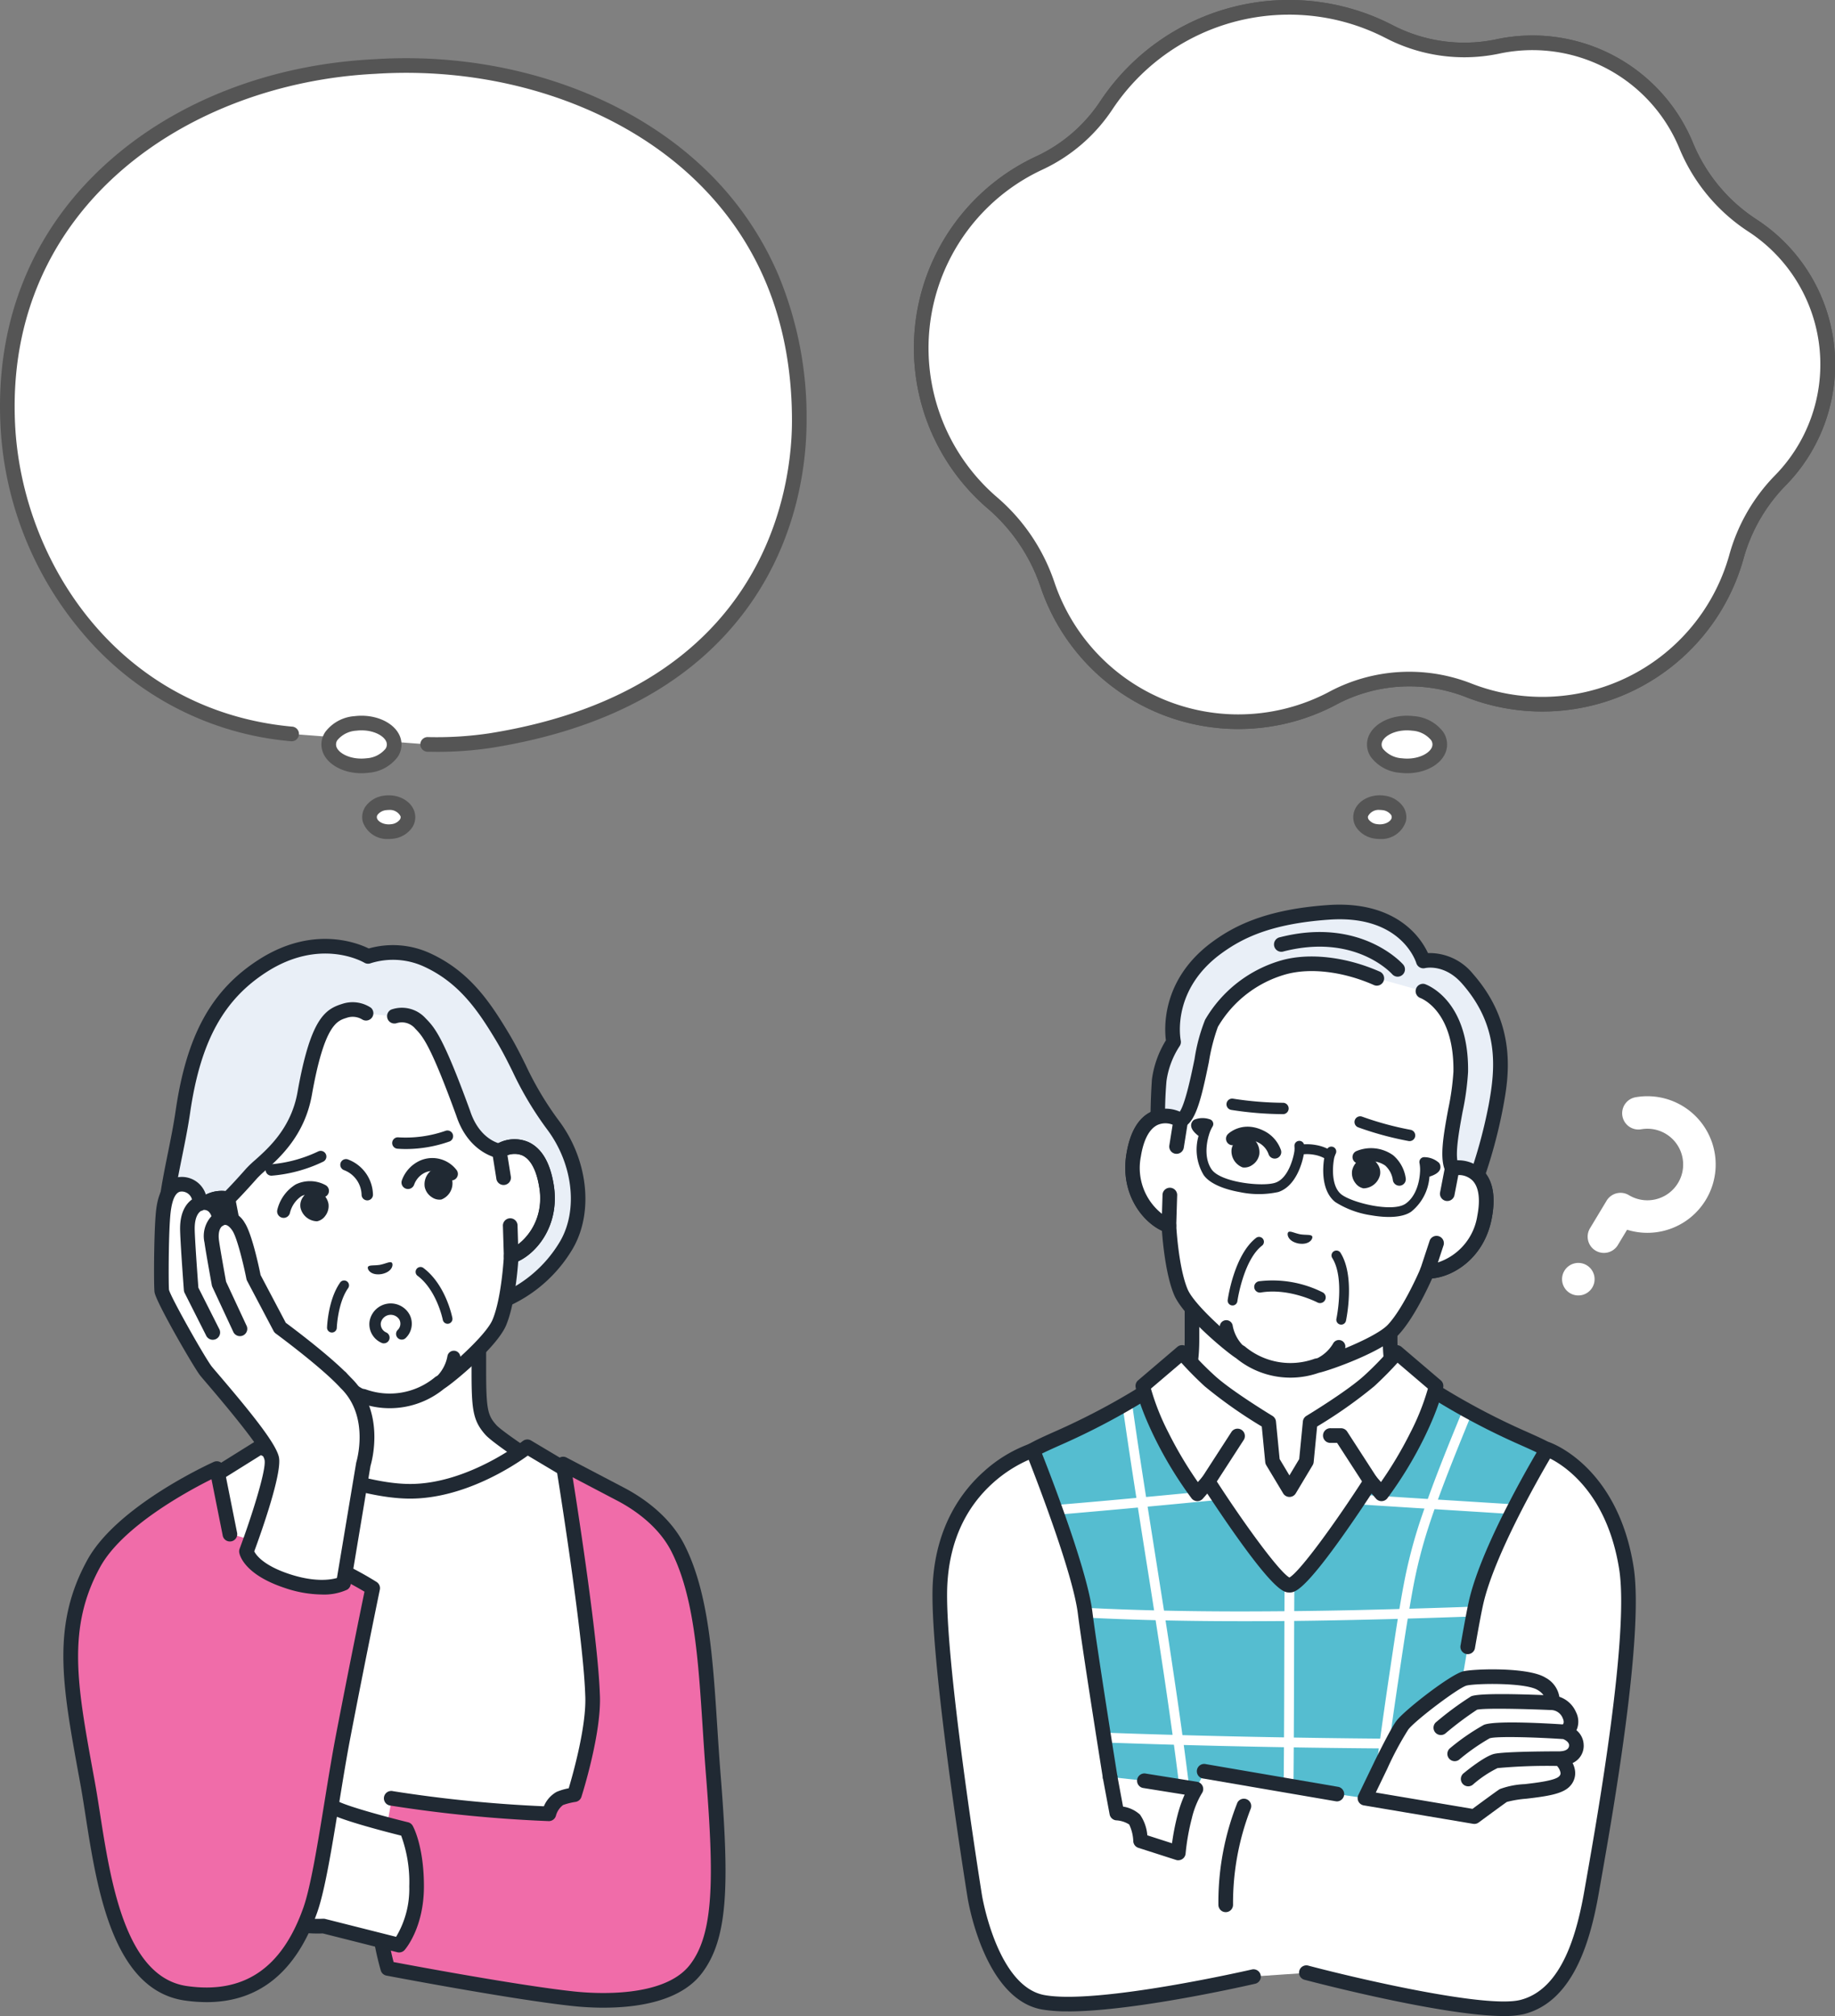 <svg id="consultation-img01" xmlns="http://www.w3.org/2000/svg" xmlns:xlink="http://www.w3.org/1999/xlink" width="300" height="329.646" viewBox="0 0 300 329.646">
  <rect x="0" y="0" width="300" height="329.646" fill="#808080" stroke="none"/>
  <defs>
    <clipPath id="clip-path">
      <rect id="長方形_63" data-name="長方形 63" width="300" height="329.646" fill="none"/>
    </clipPath>
  </defs>
  <g id="グループ_166" data-name="グループ 166" transform="translate(0 0)" clip-path="url(#clip-path)">
    <path id="パス_377" data-name="パス 377" d="M64.525,90.473C32.378,92.081,2.858,113.193,4.572,148.981,5.754,173.647,23.6,197.05,50.891,199.594l22.421,1.725a60.077,60.077,0,0,0,10.131-.625c41.08-6.539,50.534-34.245,50.534-52.3,0-42.662-37.912-59.984-69.452-57.917" transform="translate(-3.304 -79.592)" fill="#fff"/>
    <path id="パス_378" data-name="パス 378" d="M71.181,199.2q-.589,0-1.19-.009a1.2,1.2,0,1,1,.035-2.393,58.376,58.376,0,0,0,9.925-.61c45.954-7.315,49.526-40.979,49.526-51.122,0-16.289-5.494-29.694-16.329-39.842C100.477,93.361,81.095,87.052,61.3,88.348,30.762,89.875.759,110.032,2.463,145.6,3.546,168.2,19.431,192.448,47.7,195.083a1.2,1.2,0,1,1-.222,2.383,50.058,50.058,0,0,1-33.744-17.418A56.733,56.733,0,0,1,.073,145.719c-.82-17.124,5.292-32,17.678-43.023,11.184-9.953,26.6-15.9,43.41-16.737,20.426-1.339,40.478,5.212,53.622,17.523a52.452,52.452,0,0,1,12.4,17.585,60.238,60.238,0,0,1,4.682,24c0,6.617-1.312,19.467-10.1,31.19-8.869,11.829-22.812,19.33-41.441,22.3a58.732,58.732,0,0,1-9.146.648" transform="translate(0 -76.273)" fill="#555"/>
    <path id="パス_379" data-name="パス 379" d="M202.206,498.785c.545,1.9,3.343,3.154,6.248,2.8s4.818-2.188,4.272-4.09-3.343-3.154-6.248-2.8-4.818,2.188-4.272,4.09" transform="translate(-148.371 -376.408)" fill="#fff"/>
    <path id="パス_380" data-name="パス 380" d="M204.153,499.534c-3.067,0-5.764-1.515-6.4-3.724a3.612,3.612,0,0,1,.5-3.026,6.564,6.564,0,0,1,4.778-2.581c3.519-.433,6.832,1.173,7.544,3.654a3.612,3.612,0,0,1-.5,3.026,6.564,6.564,0,0,1-4.778,2.581,9.4,9.4,0,0,1-1.146.07m-4.1-4.384c.334,1.164,2.45,2.246,4.951,1.939a4.358,4.358,0,0,0,3.074-1.526,1.209,1.209,0,0,0,.194-1.046c-.334-1.164-2.449-2.247-4.951-1.939a4.358,4.358,0,0,0-3.074,1.526A1.209,1.209,0,0,0,200.055,495.15Z" transform="translate(-145.07 -373.103)" fill="#555"/>
    <path id="パス_381" data-name="パス 381" d="M227.247,546.391c.32,1.288,1.962,2.136,3.667,1.894s2.828-1.482,2.508-2.77-1.962-2.136-3.667-1.895-2.828,1.482-2.508,2.771" transform="translate(-166.782 -412.338)" fill="#fff"/>
    <path id="パス_382" data-name="パス 382" d="M227.019,546.218a4.2,4.2,0,0,1-4.237-2.844,3.057,3.057,0,0,1,.456-2.471,4.363,4.363,0,0,1,3.045-1.773c2.331-.33,4.525.9,5,2.791a3.056,3.056,0,0,1-.456,2.471,4.361,4.361,0,0,1-3.045,1.773,5.415,5.415,0,0,1-.759.054m.011-4.748a2.964,2.964,0,0,0-.411.029,2.018,2.018,0,0,0-1.4.741.668.668,0,0,0-.118.556h0c.151.607,1.183,1.163,2.338,1a2.019,2.019,0,0,0,1.4-.741.669.669,0,0,0,.118-.556,1.946,1.946,0,0,0-1.926-1.027" transform="translate(-163.479 -409.032)" fill="#555"/>
    <path id="パス_383" data-name="パス 383" d="M855.606,448.785c-.545,1.9-3.343,3.154-6.248,2.8s-4.818-2.188-4.272-4.09,3.343-3.154,6.248-2.8,4.818,2.188,4.272,4.09" transform="translate(-620.31 -326.407)" fill="#fff"/>
    <path id="パス_384" data-name="パス 384" d="M847.059,449.534a9.393,9.393,0,0,1-1.146-.07,6.564,6.564,0,0,1-4.778-2.581,3.611,3.611,0,0,1-.5-3.026c.712-2.481,4.025-4.087,7.544-3.654a6.564,6.564,0,0,1,4.778,2.581,3.612,3.612,0,0,1,.5,3.026c-.634,2.21-3.331,3.724-6.4,3.724m-.031-7.009c-2.112,0-3.8.964-4.091,1.992a1.209,1.209,0,0,0,.194,1.046,4.356,4.356,0,0,0,3.074,1.526c2.5.307,4.617-.775,4.951-1.939a1.21,1.21,0,0,0-.194-1.046,4.359,4.359,0,0,0-3.074-1.526,7.076,7.076,0,0,0-.86-.053" transform="translate(-617.01 -323.102)" fill="#555"/>
    <path id="パス_385" data-name="パス 385" d="M842.773,496.391c-.32,1.288-1.962,2.136-3.667,1.895s-2.828-1.482-2.508-2.77,1.962-2.136,3.667-1.895,2.828,1.482,2.508,2.77" transform="translate(-614.107 -362.337)" fill="#fff"/>
    <path id="パス_386" data-name="パス 386" d="M836.394,496.218a5.413,5.413,0,0,1-.76-.054,4.362,4.362,0,0,1-3.045-1.773,3.058,3.058,0,0,1-.456-2.471c.471-1.9,2.666-3.121,5-2.791a4.362,4.362,0,0,1,3.045,1.773,3.057,3.057,0,0,1,.456,2.471,4.2,4.2,0,0,1-4.237,2.844m-.011-4.748a1.947,1.947,0,0,0-1.927,1.027.668.668,0,0,0,.118.556,2.019,2.019,0,0,0,1.4.741c1.155.165,2.187-.392,2.337-1a.668.668,0,0,0-.118-.556,2.018,2.018,0,0,0-1.4-.741,2.947,2.947,0,0,0-.411-.029" transform="translate(-610.803 -359.032)" fill="#555"/>
    <path id="パス_387" data-name="パス 387" d="M618.267,121.317c-.552,0-1.112-.014-1.665-.041A32.936,32.936,0,0,1,587.02,98.827a30.341,30.341,0,0,0-9.048-13.345,33.36,33.36,0,0,1,7.7-55.5,26.588,26.588,0,0,0,10.994-9.454A35.853,35.853,0,0,1,626.482,4.5c.6,0,1.21.015,1.813.045A35.521,35.521,0,0,1,642.952,8.5a26.593,26.593,0,0,0,12.223,2.976,26.58,26.58,0,0,0,5.524-.58,27.193,27.193,0,0,1,5.64-.589c.456,0,.917.011,1.372.034a27.185,27.185,0,0,1,23.73,16.72,28.755,28.755,0,0,0,10.824,13.1,27.092,27.092,0,0,1,4.483,41.818,28.734,28.734,0,0,0-7.119,12.543,32.869,32.869,0,0,1-31.646,23.933c-.555,0-1.114-.014-1.664-.041a32.914,32.914,0,0,1-10.41-2.229,26.589,26.589,0,0,0-22.232,1.291q-.341.182-.687.356a32.939,32.939,0,0,1-14.722,3.486" transform="translate(-415.793 -3.307)" fill="#fff"/>
    <path id="パス_388" data-name="パス 388" d="M614.964,119.21c-.571,0-1.151-.014-1.724-.043A34.133,34.133,0,0,1,582.582,95.9a29.193,29.193,0,0,0-8.694-12.817,34.556,34.556,0,0,1,7.976-57.494,25.38,25.38,0,0,0,10.5-9.029A37.05,37.05,0,0,1,623.179,0c.621,0,1.251.016,1.873.047A36.7,36.7,0,0,1,640.2,4.136a25.505,25.505,0,0,0,11.673,2.842,25.453,25.453,0,0,0,5.275-.554,28.384,28.384,0,0,1,32.1,16.877,27.4,27.4,0,0,0,10.372,12.552,28.288,28.288,0,0,1,4.68,43.662,27.637,27.637,0,0,0-6.817,12.024,34.148,34.148,0,0,1-32.8,24.807c-.574,0-1.154-.014-1.724-.043a34.107,34.107,0,0,1-10.787-2.31,25.393,25.393,0,0,0-21.232,1.233q-.354.189-.713.37a34.141,34.141,0,0,1-15.26,3.614M623.179,2.4A34.654,34.654,0,0,0,594.36,17.883a27.771,27.771,0,0,1-11.489,9.879,32.164,32.164,0,0,0-7.42,53.51,31.585,31.585,0,0,1,9.4,13.873,31.74,31.74,0,0,0,28.507,21.632c.534.027,1.074.04,1.605.04a31.741,31.741,0,0,0,14.185-3.359q.333-.168.661-.343a27.786,27.786,0,0,1,23.233-1.35,31.723,31.723,0,0,0,10.032,2.147c.53.027,1.069.04,1.6.04a31.746,31.746,0,0,0,30.493-23.06,30.036,30.036,0,0,1,7.422-13.063,25.922,25.922,0,0,0-4.286-39.973,29.79,29.79,0,0,1-11.276-13.642A25.993,25.993,0,0,0,657.644,8.764a27.839,27.839,0,0,1-5.772.606A27.908,27.908,0,0,1,639.1,6.261a34.327,34.327,0,0,0-14.166-3.82c-.582-.029-1.172-.044-1.753-.044" transform="translate(-412.49 -0.004)" fill="#555"/>
    <path id="パス_389" data-name="パス 389" d="M618.267,121.317c-.552,0-1.112-.014-1.665-.041A32.936,32.936,0,0,1,587.02,98.827a30.341,30.341,0,0,0-9.048-13.345,33.36,33.36,0,0,1,7.7-55.5,26.588,26.588,0,0,0,10.994-9.454A35.853,35.853,0,0,1,626.482,4.5c.6,0,1.21.015,1.813.045A35.521,35.521,0,0,1,642.952,8.5a26.593,26.593,0,0,0,12.223,2.976,26.58,26.58,0,0,0,5.524-.58,27.193,27.193,0,0,1,5.64-.589c.456,0,.917.011,1.372.034a27.185,27.185,0,0,1,23.73,16.72,28.755,28.755,0,0,0,10.824,13.1,27.092,27.092,0,0,1,4.483,41.818,28.734,28.734,0,0,0-7.119,12.543,32.869,32.869,0,0,1-31.646,23.933c-.555,0-1.114-.014-1.664-.041a32.914,32.914,0,0,1-10.41-2.229,26.589,26.589,0,0,0-22.232,1.291q-.341.182-.687.356a32.939,32.939,0,0,1-14.722,3.486" transform="translate(-415.793 -3.307)" fill="#fff"/>
    <path id="パス_390" data-name="パス 390" d="M614.964,119.21c-.571,0-1.151-.014-1.724-.043A34.133,34.133,0,0,1,582.582,95.9a29.193,29.193,0,0,0-8.694-12.817,34.556,34.556,0,0,1,7.976-57.494,25.38,25.38,0,0,0,10.5-9.029A37.05,37.05,0,0,1,623.179,0c.621,0,1.251.016,1.873.047A36.7,36.7,0,0,1,640.2,4.136a25.505,25.505,0,0,0,11.673,2.842,25.453,25.453,0,0,0,5.275-.554,28.384,28.384,0,0,1,32.1,16.877,27.4,27.4,0,0,0,10.372,12.552,28.288,28.288,0,0,1,4.68,43.662,27.637,27.637,0,0,0-6.817,12.024,34.148,34.148,0,0,1-32.8,24.807c-.574,0-1.154-.014-1.724-.043a34.107,34.107,0,0,1-10.787-2.31,25.393,25.393,0,0,0-21.232,1.233q-.354.189-.713.37a34.141,34.141,0,0,1-15.26,3.614M623.179,2.4A34.654,34.654,0,0,0,594.36,17.883a27.771,27.771,0,0,1-11.489,9.879,32.164,32.164,0,0,0-7.42,53.51,31.585,31.585,0,0,1,9.4,13.873,31.74,31.74,0,0,0,28.507,21.632c.534.027,1.074.04,1.605.04a31.741,31.741,0,0,0,14.185-3.359q.333-.168.661-.343a27.786,27.786,0,0,1,23.233-1.35,31.723,31.723,0,0,0,10.032,2.147c.53.027,1.069.04,1.6.04a31.746,31.746,0,0,0,30.493-23.06,30.036,30.036,0,0,1,7.422-13.063,25.922,25.922,0,0,0-4.286-39.973,29.79,29.79,0,0,1-11.276-13.642A25.993,25.993,0,0,0,657.644,8.764a27.839,27.839,0,0,1-5.772.606A27.908,27.908,0,0,1,639.1,6.261a34.327,34.327,0,0,0-14.166-3.82c-.582-.029-1.172-.044-1.753-.044" transform="translate(-412.49 -0.004)" fill="#555"/>
    <path id="パス_391" data-name="パス 391" d="M726.015,851.47c-2.836-2.994-4.376-5.515-4.376-11.729V827.466l-16.2,7.978-16.2-7.978v12.275c0,6.214-1.539,8.735-4.376,11.729-2.267,2.393-11.426,8.171-11.426,8.171l20.981,19.9H716.46l20.981-19.9s-9.159-5.778-11.426-8.171" transform="translate(-494.375 -620.739)" fill="#fff"/>
    <path id="パス_392" data-name="パス 392" d="M713.156,877.433a1.2,1.2,0,0,1-.823-2.065L732.2,856.522c-2.642-1.707-8.525-5.594-10.362-7.532-3.12-3.293-4.7-6.139-4.7-12.552V826.086l-14.471,7.128a1.2,1.2,0,0,1-1.057,0l-14.471-7.128v10.352c0,6.414-1.584,9.259-4.7,12.552-1.836,1.938-7.719,5.826-10.362,7.532l19.871,18.846A1.2,1.2,0,1,1,690.3,877.1l-20.981-19.9a1.2,1.2,0,0,1,.185-1.88c2.512-1.585,9.421-6.109,11.2-7.982,2.8-2.955,4.048-5.231,4.048-10.906V824.163a1.2,1.2,0,0,1,1.725-1.074l15.668,7.717,15.668-7.717a1.2,1.2,0,0,1,1.725,1.074v12.275c0,5.676,1.249,7.951,4.048,10.906,1.775,1.874,8.683,6.4,11.2,7.982a1.2,1.2,0,0,1,.185,1.88l-20.981,19.9a1.193,1.193,0,0,1-.823.328" transform="translate(-491.071 -617.436)" fill="#202933"/>
    <path id="パス_393" data-name="パス 393" d="M711.948,911.932c-1.825-7.229-7-4.1-27.072-17.747-2,6.083-15.524,25.993-18.946,25.993s-16.947-19.909-18.946-25.993c-20.076,13.645-25.247,10.518-27.072,17.747-1.173,9.718,3.433,37.451,3.433,37.451l.153,30.151h85.131l-.113-30.151s4.606-27.732,3.433-37.451" transform="translate(-454.937 -669.718)" fill="#55bdd0"/>
    <path id="パス_394" data-name="パス 394" d="M690.143,911.459c.658,4.675,1.367,9.343,2.093,14.007q1.142,7.344,2.314,14.683,1.193,7.563,2.334,15.134c.759,5.093,1.484,10.192,2.144,15.3.652,5.049,1.243,10.106,1.737,15.173q.092.941.179,1.882a.819.819,0,0,0,.8.8.8.8,0,0,0,.8-.8c-.472-5.079-1.043-10.148-1.681-15.208q-.974-7.732-2.121-15.44-1.126-7.664-2.343-15.314-1.165-7.413-2.339-14.825c-.736-4.7-1.458-9.406-2.133-14.117q-.122-.85-.241-1.7a.8.8,0,0,0-.981-.557.819.819,0,0,0-.557.981" transform="translate(-506.625 -681.66)" fill="#fff"/>
    <path id="パス_395" data-name="パス 395" d="M788.763,1022.652c-.033,6.311-.043,12.622-.063,18.934-.019,5.917-.051,11.834-.127,17.751q-.069,5.406-.186,10.811a.8.8,0,0,0,1.6,0q.2-9.338.264-18.679c.044-5.941.055-11.882.071-17.822q.015-5.5.041-10.995a.8.8,0,0,0-1.6,0" transform="translate(-578.754 -763.459)" fill="#fff"/>
    <path id="パス_396" data-name="パス 396" d="M854.326,915.1c-2.346,5.714-4.694,11.443-6.681,17.293a80.792,80.792,0,0,0-2.854,10.543c-.9,4.6-1.566,9.256-2.265,13.891q-1.391,9.222-2.589,18.471c-.709,5.5-1.38,11.012-1.849,16.54q-.07.824-.131,1.649a.8.8,0,0,0,.8.8.813.813,0,0,0,.8-.8c.4-5.316,1.026-10.615,1.689-15.9q1.15-9.171,2.52-18.312c.73-4.919,1.458-9.846,2.347-14.74a78.983,78.983,0,0,1,2.593-10.266c1.756-5.41,3.888-10.7,6.028-15.966q.564-1.39,1.135-2.777a.8.8,0,0,0-.557-.981.817.817,0,0,0-.981.557" transform="translate(-615.144 -684.641)" fill="#fff"/>
    <path id="パス_397" data-name="パス 397" d="M624.781,1037.48c5.462.485,10.938.795,16.417,1,5.871.219,11.746.317,17.621.339q9.03.033,18.058-.152,8.83-.166,17.657-.47,8.323-.276,16.645-.623l1.949-.079c1.023-.042,1.029-1.638,0-1.6q-8.227.336-16.456.63-8.819.3-17.641.5-9.028.19-18.059.2c-5.881,0-11.761-.079-17.639-.269-5.542-.18-11.081-.459-16.608-.908q-.972-.079-1.943-.165a.8.8,0,0,0-.8.8.814.814,0,0,0,.8.8" transform="translate(-458.066 -773.738)" fill="#fff"/>
    <path id="パス_398" data-name="パス 398" d="M816.117,969.389c4.88.385,9.768.681,14.653.988,5.731.361,11.462.71,17.192,1.087,2.47.163,4.941.328,7.409.523a.8.8,0,0,0,.8-.8.814.814,0,0,0-.8-.8c-4.88-.385-9.768-.68-14.653-.988-5.731-.361-11.463-.709-17.192-1.087-2.47-.163-4.94-.328-7.408-.523a.8.8,0,0,0-.8.8.813.813,0,0,0,.8.8" transform="translate(-598.526 -723.752)" fill="#fff"/>
    <path id="パス_399" data-name="パス 399" d="M618.881,969.81c4.8-.293,9.6-.72,14.393-1.146q8.285-.736,16.563-1.538l7.326-.7a.82.82,0,0,0,.8-.8.8.8,0,0,0-.8-.8q-7.188.686-14.376,1.369c-5.52.517-11.042,1.024-16.568,1.476-2.445.2-4.89.392-7.339.541a.816.816,0,0,0-.8.8.8.8,0,0,0,.8.8" transform="translate(-453.735 -721.575)" fill="#fff"/>
    <path id="パス_400" data-name="パス 400" d="M633.732,1115.291q7.637.369,15.279.618,8.431.284,16.864.469,8.671.2,17.344.3,8.461.1,16.922.119,7.8.011,15.594-.08l1.751-.024a.8.8,0,0,0,0-1.6q-7.645.112-15.291.105-8.435,0-16.871-.1-8.673-.1-17.344-.28-8.46-.18-16.917-.448-7.793-.25-15.582-.6l-1.75-.083c-1.026-.05-1.024,1.546,0,1.6" transform="translate(-464.658 -830.86)" fill="#fff"/>
    <path id="パス_401" data-name="パス 401" d="M620.195,977.427a1.2,1.2,0,0,1-1.2-1.191l-.152-30.056c-.343-2.078-4.582-28.108-3.425-37.7a1.2,1.2,0,0,1,.028-.149c1.128-4.469,3.555-5.558,8.388-7.729a113.562,113.562,0,0,0,19.171-10.716,1.2,1.2,0,0,1,1.809.616c.888,2.7,4.506,8.889,8.6,14.711,5.18,7.361,8.324,10.271,9.206,10.456.882-.185,4.026-3.1,9.206-10.456,4.1-5.822,7.716-12.009,8.6-14.711a1.2,1.2,0,0,1,1.81-.616,113.548,113.548,0,0,0,19.171,10.716c4.834,2.17,7.26,3.259,8.388,7.729a1.245,1.245,0,0,1,.028.149c1.156,9.579-3.075,35.575-3.424,37.69l.113,30.05a1.2,1.2,0,1,1-2.393.009l-.113-30.151a1.209,1.209,0,0,1,.016-.2c.046-.275,4.54-27.527,3.434-37.035-.849-3.283-2.423-3.99-7.029-6.058a114.384,114.384,0,0,1-18.294-10.084,98.354,98.354,0,0,1-8.532,14.144,83.639,83.639,0,0,1-5.975,7.622c-2.895,3.189-4.2,3.6-5.009,3.6s-2.114-.409-5.009-3.6a83.52,83.52,0,0,1-5.975-7.622,98.337,98.337,0,0,1-8.532-14.144,114.377,114.377,0,0,1-18.294,10.084c-4.606,2.068-6.18,2.775-7.03,6.058-1.106,9.507,3.389,36.76,3.435,37.035a1.175,1.175,0,0,1,.016.19l.153,30.151a1.2,1.2,0,0,1-1.19,1.2Z" transform="translate(-451.634 -666.414)" fill="#202933"/>
    <path id="パス_402" data-name="パス 402" d="M677.124,941.177s-9.3,15.354-11.544,24.788c-1.291,5.417-5.745,34.1-5.745,34.1l-17.054-2.494-21.63-3.713-1.432,2.888-13.407,1.4-.626-3.372s-3.088-19-4.093-26.916c-.971-7.656-8.536-26.49-8.536-26.49s-14.112,4.3-15.162,21.65c-.706,11.665,5.668,51.3,5.668,51.3s2.519,15.7,11.16,17.286c9.115,1.673,34.5-4.214,34.5-4.214l8.639-.591s28.018,7.4,35.178,5.594,9.9-10.437,11.385-18.948,7.509-41.325,5.666-52.865c-2.521-15.783-12.961-19.4-12.961-19.4" transform="translate(-424.192 -704.214)" fill="#fff"/>
    <path id="パス_403" data-name="パス 403" d="M682.56,1142.733l1.1,5.9s2.117.195,2.9,1.062.98,3.483.98,3.483l6.172,1.984a37.2,37.2,0,0,1,1.048-5.948,14.95,14.95,0,0,1,1.834-4.509l-8.513-1.36Z" transform="translate(-501.067 -852.177)" fill="#fff"/>
    <path id="パス_404" data-name="パス 404" d="M690.407,1153.054a1.193,1.193,0,0,1-.366-.057l-6.172-1.984a1.2,1.2,0,0,1-.828-1.052,6.915,6.915,0,0,0-.671-2.766,4.461,4.461,0,0,0-2.131-.675,1.2,1.2,0,0,1-1.065-.973l-1.1-5.9a1.2,1.2,0,0,1,2.353-.437l.94,5.063a5.271,5.271,0,0,1,2.769,1.311,6.874,6.874,0,0,1,1.2,3.387l4.039,1.3a38.335,38.335,0,0,1,.918-4.669,21.381,21.381,0,0,1,1.146-3.284l-6.858-1.1a1.2,1.2,0,0,1,.378-2.363l8.513,1.361a1.2,1.2,0,0,1,.783,1.879,14.351,14.351,0,0,0-1.649,4.119,36.344,36.344,0,0,0-1.011,5.733,1.2,1.2,0,0,1-1.193,1.1" transform="translate(-497.763 -848.873)" fill="#202933"/>
    <path id="パス_405" data-name="パス 405" d="M841.784,1095.581a62.194,62.194,0,0,1,3.58-6.64c1.3-1.655,8.509-7.208,10.2-7.6s10.144-.61,12.527.886,1.615,3.092,1.615,3.092a3.3,3.3,0,0,1,2.915,2.009c.925,2.048-.749,2.757-.749,2.757s1.905.582,1.905,2.2c0,2.176-2.654,2.176-2.654,2.176s2.285,2.009.709,3.7-8.474,1.517-10,2.325c-.265.141-4.741,3.447-4.741,3.447l-17.884-3.017Z" transform="translate(-616.065 -806.895)" fill="#fff"/>
    <path id="パス_406" data-name="パス 406" d="M871.674,1088.983a3.2,3.2,0,0,0-1.189-2.474c.04-.079.077-.161.111-.248a3.427,3.427,0,0,0-.185-2.725,4.518,4.518,0,0,0-2.713-2.493,4.352,4.352,0,0,0-2.271-3.129c-2.779-1.746-11.637-1.457-13.434-1.038-2.059.479-9.485,6.262-10.872,8.029-.221.281-.892,1.135-3.713,6.85l0,.01-2.573,5.333a1.2,1.2,0,0,0,.879,1.7l17.884,3.017a1.2,1.2,0,0,0,.91-.217c1.991-1.471,4.249-3.124,4.615-3.365a17.955,17.955,0,0,1,3.184-.525c3.424-.4,5.938-.775,7.106-2.03a3.093,3.093,0,0,0,.871-2.3,3.756,3.756,0,0,0-.423-1.5,3.1,3.1,0,0,0,1.817-2.894m-3.85.98c-1.558,0-9.4.021-10.882.439-1.562.44-4.309,2.663-4.844,3.1a1.2,1.2,0,1,0,1.523,1.846,18.444,18.444,0,0,1,3.971-2.647,89.375,89.375,0,0,1,9.723-.348,2.235,2.235,0,0,1,.576,1.147.7.7,0,0,1-.233.544c-.657.706-3.769,1.067-5.629,1.282a13.35,13.35,0,0,0-4.053.8c-.091.048-.329.175-4.483,3.241l-15.812-2.667,1.878-3.893a51.391,51.391,0,0,1,3.446-6.426c1.248-1.588,8.286-6.886,9.533-7.176,1.612-.375,9.656-.5,11.619.734a3.234,3.234,0,0,1,.942.826c-5.07-.2-10.745-.3-11.842.208a50.738,50.738,0,0,0-5.625,4.141,1.2,1.2,0,1,0,1.516,1.852,53.277,53.277,0,0,1,5.086-3.808c.965-.26,6.818-.18,12.014.05h.027l.08,0h.01c.016,0,.033,0,.049,0a2.09,2.09,0,0,1,1.819,1.305c.221.489.226.832.023,1.045-3.058-.2-11.215-.648-12.915.081a35.736,35.736,0,0,0-5.583,3.863,1.2,1.2,0,0,0,1.516,1.852,34.056,34.056,0,0,1,5.005-3.514c.941-.359,6.947-.218,12.046.12.262.11.959.454.959,1.014,0,.912-1.22.976-1.456.98" transform="translate(-612.762 -803.598)" fill="#202933"/>
    <path id="パス_407" data-name="パス 407" d="M756.646,1160.324a43.284,43.284,0,0,0-3.006,16.229Z" transform="translate(-553.247 -865.09)" fill="#fff"/>
    <path id="パス_408" data-name="パス 408" d="M750.337,1174.445a1.2,1.2,0,0,1-1.2-1.2,44.141,44.141,0,0,1,3.111-16.72,1.2,1.2,0,0,1,2.184.979,42.573,42.573,0,0,0-2.9,15.74,1.2,1.2,0,0,1-1.2,1.2" transform="translate(-549.944 -861.785)" fill="#202933"/>
    <path id="パス_409" data-name="パス 409" d="M595.494,1030.312A24.468,24.468,0,0,1,591.2,1030c-9.364-1.719-12.017-17.6-12.125-18.274-.261-1.623-6.387-39.9-5.681-51.563.567-9.373,4.868-15.047,8.375-18.156a22.648,22.648,0,0,1,7.632-4.566,1.2,1.2,0,0,1,1.459.7c.311.775,7.633,19.065,8.613,26.785.719,5.664,3.31,22,4.088,26.878a1.2,1.2,0,0,1-2.363.377c-.779-4.883-3.375-21.255-4.1-26.953-.808-6.371-6.412-20.981-8.026-25.1a21.959,21.959,0,0,0-5.8,3.741c-4.56,4.081-7.082,9.612-7.495,16.439-.69,11.4,5.592,50.644,5.655,51.039.024.149,2.488,14.885,10.194,16.3,8.767,1.609,33.759-4.145,34.01-4.2a1.2,1.2,0,0,1,.541,2.331c-.91.211-19.726,4.542-30.69,4.542" transform="translate(-420.888 -701.431)" fill="#202933"/>
    <path id="パス_410" data-name="パス 410" d="M759.052,1140.892a1.173,1.173,0,0,1-.2-.018l-21.63-3.712a1.2,1.2,0,1,1,.4-2.359l21.63,3.713a1.2,1.2,0,0,1-.2,2.376" transform="translate(-540.461 -846.343)" fill="#202933"/>
    <path id="パス_411" data-name="パス 411" d="M832.457,1030.556c-10.033,0-31.491-5.636-32.514-5.907a1.2,1.2,0,1,1,.611-2.314c7.71,2.037,28.953,7.013,34.579,5.591,6.9-1.746,9.3-11.1,10.5-17.993.088-.5.191-1.092.308-1.756,1.745-9.907,7.057-40.055,5.354-50.715-1.97-12.333-8.818-16.826-11.29-18.068-2,3.407-9,15.692-10.869,23.544-.284,1.192-.754,3.669-1.4,7.363a1.2,1.2,0,1,1-2.358-.41c.651-3.742,1.131-6.268,1.426-7.507,2.265-9.507,11.3-24.5,11.685-25.13a1.2,1.2,0,0,1,1.415-.511c.454.157,11.146,4.039,13.75,20.342,1.766,11.056-3.411,40.444-5.36,51.507-.117.662-.22,1.25-.308,1.752-1.316,7.544-4.019,17.816-12.27,19.9a13.858,13.858,0,0,1-3.263.31" transform="translate(-586.584 -700.911)" fill="#202933"/>
    <path id="パス_412" data-name="パス 412" d="M726.626,904.1l-2.766-4.618-.622-6.413s-6.815-4.124-9.666-6.756a50.305,50.305,0,0,1-4.491-4.646l-6.424,5.474s.414,2.68,3.093,8.116a63.6,63.6,0,0,0,5.82,9.53l1.762-2.029s10.883,16.961,13.3,16.961,13.3-16.961,13.3-16.961l1.762,2.029a63.605,63.605,0,0,0,5.82-9.53c2.679-5.436,3.093-8.116,3.093-8.116l-6.425-5.474a50.244,50.244,0,0,1-4.491,4.646c-2.851,2.632-9.664,6.755-9.666,6.756l-.622,6.413-2.766,4.618" transform="translate(-515.82 -660.531)" fill="#fff"/>
    <path id="パス_413" data-name="パス 413" d="M723.323,917.616c-.794,0-2.124,0-8.526-8.983-1.985-2.785-3.857-5.594-4.906-7.193l-.721.831a1.2,1.2,0,0,1-1.853-.056,64.2,64.2,0,0,1-5.944-9.729c-2.729-5.537-3.184-8.345-3.2-8.463a1.2,1.2,0,0,1,.407-1.094L705,877.456a1.2,1.2,0,0,1,1.7.155,49.848,49.848,0,0,0,4.375,4.522c2.745,2.534,9.406,6.57,9.473,6.611a1.2,1.2,0,0,1,.573.909l.6,6.146,1.6,2.674,1.6-2.674.6-6.145a1.2,1.2,0,0,1,.574-.91c.127-.076,6.732-4.081,9.471-6.61a49.53,49.53,0,0,0,4.375-4.522,1.2,1.2,0,0,1,1.7-.155l6.424,5.474a1.2,1.2,0,0,1,.406,1.094c-.018.117-.474,2.925-3.2,8.463a64.254,64.254,0,0,1-5.944,9.729,1.2,1.2,0,0,1-1.853.056l-.721-.831c-1.049,1.6-2.92,4.407-4.906,7.193-6.4,8.983-7.732,8.983-8.527,8.983m.146-2.374h0Zm-13.442-16.98q.043,0,.087,0a1.2,1.2,0,0,1,.92.547c4.654,7.253,10.554,15.385,12.288,16.361,1.735-.976,7.634-9.108,12.288-16.361a1.2,1.2,0,0,1,1.91-.139l.773.89a64.38,64.38,0,0,0,4.832-8.135,38.923,38.923,0,0,0,2.841-7.145L741,880.048c-.766.855-2.062,2.233-3.807,3.844a76.388,76.388,0,0,1-9.344,6.586l-.565,5.82a1.2,1.2,0,0,1-.164.5l-2.766,4.619a1.2,1.2,0,0,1-2.053,0L719.53,896.8a1.2,1.2,0,0,1-.164-.5l-.565-5.819a76.6,76.6,0,0,1-9.344-6.586c-1.745-1.611-3.041-2.989-3.807-3.844l-4.971,4.235a38.937,38.937,0,0,0,2.841,7.145,64.306,64.306,0,0,0,4.832,8.135l.773-.89a1.2,1.2,0,0,1,.9-.412" transform="translate(-512.516 -657.227)" fill="#202933"/>
    <path id="パス_414" data-name="パス 414" d="M821.526,938.176a1.2,1.2,0,0,1-1.006-.547l-4.5-6.954h-1.01a1.2,1.2,0,1,1,0-2.393h1.661a1.2,1.2,0,0,1,1,.547l4.849,7.5a1.2,1.2,0,0,1-1,1.847" transform="translate(-597.424 -694.747)" fill="#202933"/>
    <path id="パス_415" data-name="パス 415" d="M739.5,938.175a1.2,1.2,0,0,1-1-1.846l4.85-7.5a1.2,1.2,0,0,1,2.01,1.3l-4.85,7.5a1.2,1.2,0,0,1-1.006.547" transform="translate(-541.986 -694.747)" fill="#202933"/>
    <path id="パス_416" data-name="パス 416" d="M731.717,629.922c-17.224-3.037-22.084,6.984-22.8,8.489a41.432,41.432,0,0,0-2.632,8.68l-2.013,11.418c-2.293-1.364-6.549-1.491-7.7,5.726-1.021,6.392,3,10.622,5.77,11.474,0,0,.348,7.038,1.943,10.85,1.343,3.208,8.469,9.154,9.769,9.873a12.754,12.754,0,0,0,12.438,2.193c1.467-.232,10.2-3.382,12.556-5.937,2.8-3.036,5.537-9.53,5.537-9.53,2.894.146,8.119-2.454,9.346-8.809,1.386-7.176-2.657-8.512-5.278-8.015l2.013-11.418a41.434,41.434,0,0,0,.495-9.057c-.161-1.66-1.3-12.739-18.524-15.776Z" transform="translate(-511.231 -475.304)" fill="#fff"/>
    <path id="パス_417" data-name="パス 417" d="M696.177,723.648a5.519,5.519,0,0,1,3.869-.254l.591-3.35q1.1.962,2.076,2.007l-.572,3.243a1.2,1.2,0,0,1-1.79.821,3.508,3.508,0,0,0-3.159-.3c-1.359.636-2.309,2.429-2.749,5.186-.927,5.807,2.76,9.471,4.94,10.142a1.2,1.2,0,0,1,.843,1.085c0,.068.357,6.875,1.852,10.446.649,1.551,3.051,4.036,5.269,6.056a1.063,1.063,0,0,1,2.116-.042,6.263,6.263,0,0,0,1.568,3.09c.117.08.215.142.292.185a1.21,1.21,0,0,1,.242.178,11.579,11.579,0,0,0,11.14,1.964,1.211,1.211,0,0,1,.289-.084c.087-.014.2-.039.338-.074a6.266,6.266,0,0,0,2.527-2.361,1.063,1.063,0,0,1,1.977.757c2.775-1.14,5.883-2.654,7.023-3.889,2.626-2.844,5.287-9.12,5.313-9.184a1.2,1.2,0,0,1,1.163-.73c2.278.115,7-2.067,8.111-7.841.529-2.741.249-4.752-.809-5.813a2.952,2.952,0,0,0-1.608-.811,4.211,4.211,0,0,0-1.463.012,1.2,1.2,0,0,1-1.4-1.384l.45-2.55c.948-.739,1.937-1.438,2.824-2.236l-.655,3.718a5.517,5.517,0,0,1,3.549,1.562c1.668,1.673,2.16,4.35,1.464,7.957-1.24,6.423-6.237,9.462-9.73,9.759-.811,1.812-3.071,6.589-5.449,9.164-2.58,2.8-11.21,5.87-13.082,6.275a13.993,13.993,0,0,1-13.517-2.383c-1.62-1.021-8.678-6.862-10.147-10.371-1.354-3.234-1.844-8.495-1.986-10.475-3.181-1.474-6.837-6.04-5.805-12.5.579-3.627,1.957-5.974,4.1-6.976" transform="translate(-507.925 -541.881)" fill="#202933"/>
    <path id="パス_418" data-name="パス 418" d="M755.291,618.819s-2.594-8.839-15.429-7.96c-9.778.669-14.676,3.163-18.123,5.631-9.146,6.547-7.276,15.57-7.276,15.57a14.984,14.984,0,0,0-2.349,6.252,105.636,105.636,0,0,0-.13,11.4s1.659-3.96,3.647-4.826c2.535-1.1,3.594-13.281,5.032-15.882a19.991,19.991,0,0,1,11.878-9.178c3.742-1.019,9.276-.758,15.068,1.783l7.538,2.109s6.413,2.157,6.261,13.214c-.061,4.429-2.845,13.008-1.4,15.778.794,1.52,2.328,5.879,2.328,5.879a81.72,81.72,0,0,0,4.812-16.015c1.108-5.965,1.926-13.389-4.632-20.857-3.4-3.869-7.226-2.9-7.226-2.9" transform="translate(-522.592 -461.683)" fill="#e9eff7"/>
    <path id="パス_419" data-name="パス 419" d="M759.032,656.488h-.046a1.2,1.2,0,0,1-1.083-.8c-.015-.043-1.515-4.3-2.26-5.722-1.084-2.075-.361-6.021.405-10.2a42.487,42.487,0,0,0,.857-6.15c.137-9.951-5.228-11.985-5.456-12.067a1.2,1.2,0,0,1,.773-2.264c.3.1,7.238,2.571,7.076,14.365a43.713,43.713,0,0,1-.9,6.548c-.6,3.259-1.34,7.315-.638,8.66.363.695.858,1.913,1.305,3.075a81.5,81.5,0,0,0,3.6-12.876c1.105-5.946,1.771-12.873-4.355-19.849-2.838-3.231-5.914-2.558-6.044-2.528a1.207,1.207,0,0,1-1.431-.826c-.1-.317-2.546-7.9-14.2-7.1-9.7.664-14.291,3.107-17.509,5.41-8.364,5.987-6.868,14.02-6.8,14.359a1.206,1.206,0,0,1-.2.935,13.906,13.906,0,0,0-2.135,5.7,64.723,64.723,0,0,0-.216,7.047,5.878,5.878,0,0,1,2.066-1.712c1.016-.558,2.181-6.221,2.74-8.944a29.143,29.143,0,0,1,1.723-6.42,21.175,21.175,0,0,1,12.61-9.753c4.506-1.228,10.436-.539,15.863,1.842a1.2,1.2,0,1,1-.961,2.192c-4.942-2.168-10.277-2.813-14.273-1.724a18.774,18.774,0,0,0-11.145,8.6,31.335,31.335,0,0,0-1.473,5.743c-1.244,6.054-2.143,9.792-4.129,10.656-1.063.463-2.406,2.729-3.021,4.191a1.2,1.2,0,0,1-2.3-.417,104.852,104.852,0,0,1,.138-11.589,16.259,16.259,0,0,1,2.284-6.379c-.275-2.115-.679-10.181,7.833-16.274,3.286-2.352,8.385-5.143,18.738-5.852,7.059-.482,11.2,1.892,13.425,3.969a12.717,12.717,0,0,1,2.854,3.889,9.13,9.13,0,0,1,7.357,3.407c7.406,8.433,5.782,17.171,4.91,21.865a82.11,82.11,0,0,1-4.893,16.278,1.2,1.2,0,0,1-1.1.715" transform="translate(-519.287 -458.382)" fill="#202933"/>
    <path id="パス_420" data-name="パス 420" d="M803.579,630.423a1.2,1.2,0,0,0,1.105-1.97c-.283-.319-7.083-7.785-20.124-4.464a1.2,1.2,0,1,0,.591,2.319c11.571-2.946,17.5,3.462,17.745,3.736a1.2,1.2,0,0,0,.683.379" transform="translate(-575.284 -470.743)" fill="#202933"/>
    <path id="パス_421" data-name="パス 421" d="M881.649,768.178l-.821,4.244-1.71,7.918L877.581,785c2.894.146,8.119-2.453,9.346-8.809,1.385-7.176-2.657-8.512-5.278-8.015" transform="translate(-644.232 -577.147)" fill="#fff"/>
    <path id="パス_422" data-name="パス 422" d="M874.07,782.87a1.216,1.216,0,0,0,.147.017c3.472.175,9.237-2.811,10.581-9.777.7-3.606.2-6.283-1.464-7.956a5.787,5.787,0,0,0-5.212-1.461,1.2,1.2,0,0,0-.952.948l-.821,4.244a1.2,1.2,0,0,0,2.349.454l.651-3.366a3.18,3.18,0,0,1,2.29.87c1.058,1.062,1.338,3.072.809,5.813a9.555,9.555,0,0,1-6.44,7.607l.942-2.858a1.2,1.2,0,0,0-2.273-.749l-1.537,4.662a1.2,1.2,0,0,0,.928,1.553" transform="translate(-640.929 -573.838)" fill="#202933"/>
    <path id="パス_423" data-name="パス 423" d="M696.567,742.717c-1.021,6.392,3,10.622,5.77,11.474l.15-4.907,1.1-8.026.68-4.268c-2.293-1.363-6.549-1.49-7.7,5.727" transform="translate(-511.231 -553.786)" fill="#fff"/>
    <path id="パス_424" data-name="パス 424" d="M698.824,752.069a1.2,1.2,0,0,0,1.4-1.142l.15-4.906a1.2,1.2,0,1,0-2.392-.073l-.092,3.008a9.555,9.555,0,0,1-3.451-9.35c.44-2.757,1.391-4.55,2.749-5.186a3.179,3.179,0,0,1,2.448-.034l-.539,3.385a1.2,1.2,0,0,0,.973,1.366l.02,0a1.2,1.2,0,0,0,1.37-.994l.679-4.269a1.2,1.2,0,0,0-.57-1.216,5.788,5.788,0,0,0-5.4-.41c-2.139,1-3.518,3.349-4.1,6.976-1.119,7.006,3.276,11.783,6.6,12.806a1.186,1.186,0,0,0,.144.035" transform="translate(-507.925 -550.485)" fill="#202933"/>
    <path id="パス_425" data-name="パス 425" d="M758.175,749.476a2.467,2.467,0,0,1,1.776-.493,1.918,1.918,0,0,1,1.2.778,2.875,2.875,0,0,1,.556,2.153,2.632,2.632,0,0,1-1.185,1.71,2.154,2.154,0,0,1-1.5.372l-.05-.009a2.838,2.838,0,0,1-1.787-2.993,2.292,2.292,0,0,1,1-1.518" transform="translate(-555.834 -563.109)" fill="#202933"/>
    <path id="パス_426" data-name="パス 426" d="M835.384,762.79a2.468,2.468,0,0,0-1.5-1.069,1.92,1.92,0,0,0-1.393.323,2.876,2.876,0,0,0-1.256,1.835,2.634,2.634,0,0,0,.531,2.012,2.154,2.154,0,0,0,1.287.863l.05.009a2.838,2.838,0,0,0,2.7-2.205,2.29,2.29,0,0,0-.418-1.767" transform="translate(-610.183 -572.455)" fill="#202933"/>
    <path id="パス_427" data-name="パス 427" d="M839.149,762.261a1.064,1.064,0,0,1-1.057-.955,3.931,3.931,0,0,0-1.263-2.352,4.156,4.156,0,0,0-3.955-.36,1.064,1.064,0,0,1-.681-2.015,6.214,6.214,0,0,1,5.962.712,6.064,6.064,0,0,1,2.053,3.8,1.063,1.063,0,0,1-.949,1.167,1.018,1.018,0,0,1-.11.006" transform="translate(-610.382 -568.384)" fill="#202933"/>
    <path id="パス_428" data-name="パス 428" d="M761.776,748.065a1.064,1.064,0,0,1-1.02-.763,3.411,3.411,0,0,0-1.467-1.753c-2.209-1.231-3.532-.1-3.676.029a1.057,1.057,0,0,1-1.5-.02,1.07,1.07,0,0,1,.02-1.509c.1-.1,2.519-2.4,6.19-.358A5.538,5.538,0,0,1,762.8,746.7a1.065,1.065,0,0,1-1.021,1.365" transform="translate(-553.374 -558.62)" fill="#202933"/>
    <path id="パス_429" data-name="パス 429" d="M781.983,840.973a.927.927,0,0,1-.435-.109c-.045-.023-4.6-2.393-9.215-1.626a.931.931,0,1,1-.306-1.836,18.291,18.291,0,0,1,10.393,1.818.931.931,0,0,1-.437,1.753" transform="translate(-566.174 -627.902)" fill="#202933"/>
    <path id="パス_430" data-name="パス 430" d="M820.178,830.991a.8.8,0,0,1-.781-.964c.014-.067,1.4-6.691-.705-9.97a.8.8,0,0,1,1.344-.86c2.455,3.833.985,10.867.922,11.165a.8.8,0,0,1-.779.63" transform="translate(-600.909 -614.398)" fill="#202933"/>
    <path id="パス_431" data-name="パス 431" d="M755.622,821.74a.8.8,0,0,1-.791-.907c.042-.3,1.067-7.414,4.685-10.176a.8.8,0,0,1,.968,1.268c-3.1,2.363-4.063,9.06-4.073,9.128a.8.8,0,0,1-.789.688" transform="translate(-554.116 -608.28)" fill="#202933"/>
    <path id="パス_432" data-name="パス 432" d="M791.852,807.438c.308-.2.978.2,1.917.383.946.149,1.711.005,1.933.3s-.31,1.5-2.2,1.209c-1.875-.37-1.971-1.684-1.652-1.888" transform="translate(-581.195 -605.998)" fill="#202933"/>
    <path id="パス_433" data-name="パス 433" d="M732.358,738.573a1.124,1.124,0,0,1,.5-.75,3.636,3.636,0,0,1,2.506-.075.8.8,0,0,1,.478,1.21,5.694,5.694,0,0,0-.586,1.364.777.777,0,0,1-.034.115c-.46,1.581-.661,3.888.48,5.521,1.488,2.13,8.307,2.868,10.4,2.173,2.263-.753,3.061-4.49,3.145-5.287a.8.8,0,0,1,.01-.2c0-.267-.02-.519-.02-.521a.8.8,0,0,1,1.563-.276,8.163,8.163,0,0,1,1.949.119,7.122,7.122,0,0,1,1.872.592.8.8,0,0,1,1.394.761,5.862,5.862,0,0,0-.231.579c-.162.5-.84,4.585,1.121,6.138,1.728,1.368,8.388,3.007,10.515,1.514,1.631-1.145,2.231-3.383,2.34-5.026a.771.771,0,0,1,.007-.115,5.725,5.725,0,0,0-.084-1.485.8.8,0,0,1,.863-.973,3.638,3.638,0,0,1,2.33.927,1.125,1.125,0,0,1,.216.877c-.1.578-.7,1.041-1.783,1.379a8.055,8.055,0,0,1-2.973,5.722c-1.44,1.011-4.034,1.038-6.53.6a15.028,15.028,0,0,1-5.892-2.167c-2.284-1.809-2.088-5.52-1.806-7.173a5.347,5.347,0,0,0-1.641-.556,6.435,6.435,0,0,0-1.7-.085c-.288,1.628-1.367,5.244-4.16,6.172a15.019,15.019,0,0,1-6.278.021c-2.5-.44-4.924-1.353-5.932-2.794a8.057,8.057,0,0,1-.837-6.393c-.9-.688-1.3-1.327-1.2-1.906" transform="translate(-537.612 -554.739)" fill="#202933"/>
    <path id="パス_434" data-name="パス 434" d="M763.291,728.1h-.006a56.184,56.184,0,0,1-8.515-.7.931.931,0,0,1,.323-1.833,55.328,55.328,0,0,0,8.2.675.931.931,0,0,1-.006,1.861" transform="translate(-553.512 -545.923)" fill="#202933"/>
    <path id="パス_435" data-name="パス 435" d="M841.76,740.508a.94.94,0,0,1-.158-.014,52.419,52.419,0,0,1-8.258-2.244.931.931,0,0,1,.64-1.748,51.532,51.532,0,0,0,7.931,2.157.931.931,0,0,1-.156,1.848" transform="translate(-611.31 -553.921)" fill="#202933"/>
    <path id="パス_436" data-name="パス 436" d="M965.364,830.652a2.659,2.659,0,1,1-.907-3.65,2.659,2.659,0,0,1,.907,3.65" transform="translate(-705.049 -620.119)" fill="#fff"/>
    <path id="パス_438" data-name="パス 438" d="M977.455,749.349a2.659,2.659,0,0,1-.907-3.649l2.714-4.508a2.659,2.659,0,0,1,3.65-.907,5.85,5.85,0,1,0,2.033-10.778,2.659,2.659,0,1,1-.9-5.241,11.168,11.168,0,1,1-1.433,21.673l-1.508,2.5a2.659,2.659,0,0,1-3.65.907" transform="translate(-716.604 -544.861)" fill="#fff"/>
    <path id="パス_440" data-name="パス 440" d="M174.34,869.124c-1.7-1.918-1.958-3.3-1.958-9.516V847.333l-13.538,7.978-13.538-7.978v12.275c0,6.214-.254,7.6-1.958,9.516s-15.173,10.385-15.173,10.385l19.651,19.9h22.035l19.651-19.9s-13.469-8.467-15.173-10.385" transform="translate(-94.093 -635.324)" fill="#fff"/>
    <path id="パス_441" data-name="パス 441" d="M166.558,897.3a1.2,1.2,0,0,1-.851-2.037l18.607-18.841c-3.528-2.239-12.666-8.113-14.172-9.807-2.038-2.294-2.26-4.116-2.26-10.31V846.124l-11.733,6.914a1.2,1.2,0,0,1-1.215,0L143.2,846.124V856.3c0,6.194-.222,8.016-2.26,10.31-1.505,1.695-10.644,7.568-14.171,9.807l18.606,18.841a1.2,1.2,0,1,1-1.7,1.682l-19.651-19.9a1.2,1.2,0,0,1,.215-1.854c5.152-3.239,13.757-8.862,14.915-10.166,1.364-1.535,1.656-2.456,1.656-8.721V844.03a1.2,1.2,0,0,1,1.8-1.031l12.93,7.62L168.47,843a1.2,1.2,0,0,1,1.8,1.031V856.3c0,6.266.293,7.186,1.656,8.721,1.158,1.3,9.763,6.928,14.915,10.166a1.2,1.2,0,0,1,.214,1.854l-19.651,19.9a1.193,1.193,0,0,1-.851.356" transform="translate(-90.79 -632.02)" fill="#202933"/>
    <path id="パス_442" data-name="パス 442" d="M165.61,939.7s-9.2,7.276-19.157,7.276-24.475-7.276-24.475-7.276l-13.823,8.636,9.283,60.57h66.712l-3.369-60.168Z" transform="translate(-79.397 -703.131)" fill="#fff"/>
    <path id="パス_443" data-name="パス 443" d="M114.135,1006.8a1.2,1.2,0,0,1-1.182-1.015l-9.283-60.57a1.2,1.2,0,0,1,.549-1.2l13.823-8.636a1.2,1.2,0,0,1,1.169-.055c.143.072,14.389,7.15,23.939,7.15,9.427,0,18.326-6.948,18.414-7.018a1.2,1.2,0,0,1,1.354-.089l15.172,9.038a1.2,1.2,0,0,1,.583.961l3.369,60.169a1.2,1.2,0,0,1-2.389.134l-3.333-59.533-13.937-8.3c-2.342,1.694-10.421,7.035-19.233,7.035-9.072,0-21.5-5.707-24.4-7.106l-12.591,7.867,9.164,59.792a1.2,1.2,0,0,1-1,1.364,1.178,1.178,0,0,1-.183.014" transform="translate(-76.095 -699.828)" fill="#202933"/>
    <path id="パス_444" data-name="パス 444" d="M280.884,964.037c-2.138-4.2-6.121-7.123-9.432-8.838l-9.319-4.887s4.451,27.315,4.806,37.6c.368,6.063-2.954,16.466-2.954,16.466a12.261,12.261,0,0,0-2.4.63,4.451,4.451,0,0,0-1.778,2.5,220.334,220.334,0,0,1-25.677-2.521l-2.443,13.665a47.614,47.614,0,0,0,1.782,14.13s20.237,3.877,30.322,4.96c5.064.544,15.678.781,20.011-4.806s4.2-15.286,2.876-31.927c-1.12-14.072-1.064-27.693-5.791-36.97" transform="translate(-170.068 -710.921)" fill="#f06ca9"/>
    <path id="パス_445" data-name="パス 445" d="M265.464,1035.9a48.443,48.443,0,0,1-5.107-.276c-10.018-1.076-30.216-4.936-30.419-4.974a1.2,1.2,0,0,1-.915-.813,48.406,48.406,0,0,1-1.838-14.524,1.2,1.2,0,1,1,2.392.063,47.872,47.872,0,0,0,1.534,13.06c3.7.7,20.652,3.858,29.5,4.808,3.371.362,14.7,1.118,18.938-4.35,3.935-5.074,3.983-14.071,2.628-31.1-.207-2.607-.376-5.218-.539-7.742-.711-11.024-1.383-21.436-5.126-28.781-2.229-4.374-6.542-7.089-8.916-8.319l-7.21-3.781c1.09,6.887,4.143,26.784,4.442,35.371.371,6.216-2.871,16.454-3.01,16.887a1.2,1.2,0,0,1-.944.816,10.892,10.892,0,0,0-2.064.52,3.257,3.257,0,0,0-1.161,1.754,1.2,1.2,0,0,1-1.191.872,223.319,223.319,0,0,1-25.839-2.537,1.2,1.2,0,1,1,.4-2.359,218.3,218.3,0,0,0,24.664,2.47,4.815,4.815,0,0,1,2.055-2.341,9.417,9.417,0,0,1,2.005-.6c.711-2.378,2.99-10.451,2.693-15.352,0-.01,0-.021,0-.031-.348-10.089-4.747-37.173-4.791-37.446a1.2,1.2,0,0,1,1.737-1.252l9.32,4.887c2.623,1.359,7.409,4.385,9.942,9.354,3.966,7.784,4.654,18.436,5.381,29.713.162,2.516.33,5.117.536,7.706,1.434,18.018,1.323,27.023-3.123,32.755-3.536,4.56-10.582,5.539-15.978,5.539" transform="translate(-166.764 -707.617)" fill="#202933"/>
    <path id="パス_446" data-name="パス 446" d="M168.535,1130.135s-9.4-2.291-11.836-3.585-8.815-12.653-8.815-12.653l-8.8,14.136s1.23,11.34,6.351,15.594c3.291,2.734,9.559,2.314,9.559,2.314l12.367,3.122s2.856-3.223,2.856-9.6-1.679-9.323-1.679-9.323" transform="translate(-102.1 -831.008)" fill="#fff"/>
    <path id="パス_447" data-name="パス 447" d="M164.055,1146.958a1.2,1.2,0,0,1-.293-.036l-12.192-3.078c-1.156.051-6.894.153-10.206-2.6-5.431-4.512-6.724-15.9-6.776-16.386a1.2,1.2,0,0,1,.174-.761l8.8-14.136a1.2,1.2,0,0,1,2.059.047c2.576,4.59,6.863,11.4,8.331,12.182,1.894,1,8.986,2.852,11.559,3.479a1.2,1.2,0,0,1,.756.569c.075.132,1.837,3.294,1.837,9.917,0,6.758-3.028,10.253-3.157,10.4a1.2,1.2,0,0,1-.9.4m-12.368-5.515a1.212,1.212,0,0,1,.294.036l11.582,2.924a15.247,15.247,0,0,0,2.152-8.246,22.044,22.044,0,0,0-1.324-8.3c-2.093-.522-9.34-2.378-11.555-3.552-2.142-1.136-6.267-7.888-8.3-11.377L137.019,1125c.273,2,1.705,10.939,5.875,14.4,2.878,2.391,8.657,2.044,8.715,2.041l.078,0" transform="translate(-98.797 -827.706)" fill="#202933"/>
    <path id="パス_448" data-name="パス 448" d="M156.4,646.729c-3-5-6.275-9.86-12.469-12.649a13.234,13.234,0,0,0-9.491-.506s-7.7-4.594-17.256,1.56c-8.007,5.155-11.426,12.9-13.015,23.816-1.595,10.962-6.1,22.107.413,30.507a19.349,19.349,0,0,0,17.545,7.392l31.913-6.112A22.036,22.036,0,0,0,166.911,680.7c3.163-5.5,2.264-13.533-2.2-19.519s-5.306-9.458-8.3-14.457" transform="translate(-74.269 -477.193)" fill="#e9eff7"/>
    <path id="パス_449" data-name="パス 449" d="M116.739,694.8a20.083,20.083,0,0,1-16.367-7.958c-5.443-7.024-3.66-15.858-1.936-24.4.465-2.3.946-4.684,1.284-7.012,1.792-12.317,5.845-19.688,13.551-24.65,8.774-5.649,16.061-2.807,18.014-1.849a14.532,14.532,0,0,1,9.872.709c6.493,2.923,9.856,7.876,13,13.125,1.136,1.893,1.974,3.583,2.785,5.218a52.418,52.418,0,0,0,5.453,9.139c4.74,6.353,5.677,14.919,2.28,20.831a23.234,23.234,0,0,1-13.562,10.583,1.2,1.2,0,1,1-.683-2.293,20.846,20.846,0,0,0,12.17-9.482c2.936-5.109,2.063-12.6-2.123-18.208a55.114,55.114,0,0,1-5.679-9.506c-.79-1.592-1.606-3.239-2.693-5.05-2.945-4.91-6.073-9.535-11.934-12.173a12.166,12.166,0,0,0-8.57-.48,1.2,1.2,0,0,1-1.043-.089c-.287-.168-7.218-4.112-15.995,1.539-7.064,4.548-10.8,11.421-12.478,22.982-.348,2.392-.835,4.806-1.307,7.141-1.692,8.384-3.291,16.3,1.482,22.461a18.081,18.081,0,0,0,16.484,6.934,1.2,1.2,0,1,1,.229,2.382c-.663.064-1.417.107-2.238.107" transform="translate(-70.999 -473.843)" fill="#202933"/>
    <path id="パス_450" data-name="パス 450" d="M169.171,693.969s-4.1-.646-5.912-6.167c-4.348-11.953-5.659-13.316-7-14.686a4.035,4.035,0,0,0-4.324-1.157l-4.493-.458a4.17,4.17,0,0,0-3.647-.425c-1.979.617-4.316,1.429-6.453,13.5-1.373,7.758-7.038,11.212-8.672,13.061-2.782,3.146-3.88,4.155-3.88,4.155-2.621-.5-6.663.839-5.278,8.015,1.227,6.355,6.452,8.955,9.346,8.809,0,0,2.734,6.495,5.537,9.53,2.359,2.556,11.089,5.705,12.556,5.937a12.754,12.754,0,0,0,12.438-2.193c1.3-.719,8.426-6.665,9.768-9.873,1.6-3.811,1.943-10.849,1.943-10.849,2.769-.853,6.79-5.082,5.77-11.474-1.152-7.217-5.408-7.09-7.7-5.727" transform="translate(-87.528 -505.77)" fill="#fff"/>
    <path id="パス_451" data-name="パス 451" d="M125.612,791.206l-.821-4.244c-2.621-.5-6.663.84-5.278,8.015,1.227,6.355,6.452,8.955,9.346,8.809l-1.537-4.662Z" transform="translate(-87.528 -590.937)" fill="#fff"/>
    <path id="パス_452" data-name="パス 452" d="M125.756,801.654a1.2,1.2,0,0,0,.928-1.553l-1.537-4.662a1.2,1.2,0,1,0-2.273.749l.942,2.859a9.555,9.555,0,0,1-6.44-7.607c-.529-2.741-.249-4.751.809-5.813a3.18,3.18,0,0,1,2.289-.87l.651,3.365a1.2,1.2,0,1,0,2.349-.455l-.821-4.244a1.2,1.2,0,0,0-.952-.948,5.787,5.787,0,0,0-5.212,1.461c-1.668,1.673-2.16,4.35-1.464,7.957,1.345,6.966,7.109,9.952,10.581,9.777a1.229,1.229,0,0,0,.147-.016" transform="translate(-84.216 -587.627)" fill="#202933"/>
    <path id="パス_453" data-name="パス 453" d="M307.044,755.774l.68,4.269,1.1,8.026.15,4.906c2.769-.852,6.79-5.082,5.77-11.474-1.152-7.217-5.408-7.09-7.7-5.726" transform="translate(-225.401 -567.575)" fill="#fff"/>
    <path id="パス_454" data-name="パス 454" d="M305.88,770.853a1.221,1.221,0,0,0,.144-.035c3.323-1.023,7.718-5.8,6.6-12.806-.579-3.627-1.958-5.974-4.1-6.976a5.787,5.787,0,0,0-5.4.41,1.2,1.2,0,0,0-.57,1.217l.68,4.269a1.2,1.2,0,1,0,2.363-.376l-.539-3.385a3.179,3.179,0,0,1,2.448.034c1.358.636,2.309,2.429,2.749,5.186a9.555,9.555,0,0,1-3.451,9.35l-.092-3.008a1.2,1.2,0,1,0-2.392.073l.15,4.906a1.2,1.2,0,0,0,1.4,1.142" transform="translate(-222.098 -564.274)" fill="#202933"/>
    <path id="パス_455" data-name="パス 455" d="M116.492,698.784a5.683,5.683,0,0,1,4.571-1.551c.528-.531,1.613-1.66,3.4-3.682a18.512,18.512,0,0,1,1.467-1.4c2.2-1.965,5.892-5.255,6.923-11.08,2.111-11.931,4.444-13.555,7.275-14.437a5.405,5.405,0,0,1,4.731.618,1.2,1.2,0,0,1-1.455,1.9,2.994,2.994,0,0,0-2.564-.233c-1.521.474-3.6,1.124-5.631,12.57-1.176,6.642-5.252,10.277-7.687,12.448a17.375,17.375,0,0,0-1.267,1.2c-2.791,3.156-3.921,4.2-3.967,4.243a1.2,1.2,0,0,1-1.032.294,3.507,3.507,0,0,0-3.071.8c-1.059,1.062-1.339,3.072-.809,5.813,1.115,5.774,5.833,7.956,8.111,7.841a1.2,1.2,0,0,1,1.163.731c.026.063,2.683,6.335,5.313,9.183,1.14,1.235,4.247,2.749,7.022,3.888a1.063,1.063,0,0,1,1.973-.763,6.267,6.267,0,0,0,2.531,2.368c.137.035.251.06.337.073a1.214,1.214,0,0,1,.289.084,11.581,11.581,0,0,0,11.14-1.964,1.2,1.2,0,0,1,.243-.177c.077-.043.175-.1.292-.185a6.271,6.271,0,0,0,1.568-3.09,1.063,1.063,0,0,1,2.116.041c2.218-2.02,4.62-4.506,5.269-6.056,1.494-3.571,1.849-10.378,1.852-10.446a1.2,1.2,0,0,1,.843-1.084c2.18-.671,5.867-4.335,4.94-10.142-.44-2.757-1.391-4.55-2.749-5.186a3.509,3.509,0,0,0-3.159.3,1.2,1.2,0,0,1-.8.153c-.2-.031-4.835-.829-6.857-6.957-4.266-11.727-5.515-13.005-6.723-14.242a2.834,2.834,0,0,0-3.018-.885,1.2,1.2,0,0,1-.913-2.212,5.218,5.218,0,0,1,5.643,1.424c1.45,1.484,2.819,2.885,7.267,15.113l.012.035c1.266,3.853,3.708,4.975,4.615,5.266a5.705,5.705,0,0,1,4.946-.164c2.139,1,3.518,3.349,4.1,6.976,1.031,6.46-2.624,11.024-5.8,12.5-.142,1.98-.632,7.241-1.986,10.475-1.469,3.51-8.527,9.351-10.147,10.372a13.995,13.995,0,0,1-13.517,2.384c-1.871-.406-10.5-3.48-13.082-6.276-2.378-2.576-4.638-7.352-5.449-9.164-3.493-.3-8.49-3.337-9.73-9.76-.7-3.606-.2-6.283,1.464-7.956" transform="translate(-84.217 -502.474)" fill="#202933"/>
    <path id="パス_456" data-name="パス 456" d="M264.562,769.23a2.467,2.467,0,0,0-1.776-.493,1.919,1.919,0,0,0-1.2.778,2.875,2.875,0,0,0-.556,2.153,2.632,2.632,0,0,0,1.185,1.71,2.153,2.153,0,0,0,1.5.373l.05-.009a2.838,2.838,0,0,0,1.787-2.993,2.292,2.292,0,0,0-1-1.519" transform="translate(-191.598 -577.61)" fill="#202933"/>
    <path id="パス_457" data-name="パス 457" d="M185.067,783.052a2.469,2.469,0,0,1,1.5-1.069,1.921,1.921,0,0,1,1.393.323,2.875,2.875,0,0,1,1.256,1.834,2.635,2.635,0,0,1-.531,2.012,2.155,2.155,0,0,1-1.287.863l-.05.009a2.838,2.838,0,0,1-2.7-2.205,2.292,2.292,0,0,1,.418-1.767" transform="translate(-135.518 -587.33)" fill="#202933"/>
    <path id="パス_458" data-name="パス 458" d="M171.451,782.347a1.065,1.065,0,0,1-1.038-1.3,6.7,6.7,0,0,1,3-4.162,5.317,5.317,0,0,1,4.878.1,1.064,1.064,0,0,1-.923,1.916,3.231,3.231,0,0,0-2.984-.119,4.606,4.606,0,0,0-1.9,2.737,1.064,1.064,0,0,1-1.036.83" transform="translate(-125.08 -583.208)" fill="#202933"/>
    <path id="パス_459" data-name="パス 459" d="M247.9,767.21a1.064,1.064,0,0,1-1.011-1.388,5.623,5.623,0,0,1,2.931-3.233,4.986,4.986,0,0,1,6.064,1.574,1.064,1.064,0,0,1-1.746,1.215,2.846,2.846,0,0,0-3.509-.822,3.492,3.492,0,0,0-1.718,1.927,1.069,1.069,0,0,1-1.01.727" transform="translate(-181.199 -572.792)" fill="#202933"/>
    <path id="パス_460" data-name="パス 460" d="M201.879,846.074h-.027a.8.8,0,0,1-.77-.823c.006-.182.171-4.5,2.1-7.293a.8.8,0,1,1,1.312.907c-1.661,2.4-1.818,6.4-1.819,6.439a.8.8,0,0,1-.8.77" transform="translate(-147.614 -628.188)" fill="#202933"/>
    <path id="パス_461" data-name="パス 461" d="M260.905,838.521a.8.8,0,0,1-.782-.646c-.009-.047-.97-4.792-4.08-7.166a.8.8,0,1,1,.968-1.268c3.6,2.748,4.635,7.912,4.677,8.13a.8.8,0,0,1-.631.935.785.785,0,0,1-.153.015" transform="translate(-187.731 -622.068)" fill="#202933"/>
    <path id="パス_462" data-name="パス 462" d="M230.014,826.222c-.308-.2-.978.2-1.917.383-.946.149-1.711.005-1.933.3s.31,1.5,2.2,1.209c1.875-.37,1.971-1.684,1.652-1.888" transform="translate(-165.99 -619.787)" fill="#202933"/>
    <path id="パス_463" data-name="パス 463" d="M243.314,748.19c-.47,0-.952-.017-1.443-.056a.931.931,0,0,1,.147-1.855,19.76,19.76,0,0,0,7.748-1.067.931.931,0,0,1,.676,1.734,21.476,21.476,0,0,1-7.128,1.244" transform="translate(-176.929 -560.31)" fill="#202933"/>
    <path id="パス_464" data-name="パス 464" d="M164.209,761.754a.931.931,0,0,1-.045-1.86,22.273,22.273,0,0,0,7.728-2.106.931.931,0,0,1,.825,1.669,23.778,23.778,0,0,1-8.461,2.3h-.047" transform="translate(-119.863 -569.518)" fill="#202933"/>
    <path id="パス_465" data-name="パス 465" d="M213.7,769.541h-.015a.931.931,0,0,1-.916-.945,4.442,4.442,0,0,0-2.87-4,.931.931,0,1,1,.682-1.732,6.288,6.288,0,0,1,4.049,5.763.931.931,0,0,1-.93.917" transform="translate(-153.654 -573.265)" fill="#202933"/>
    <path id="パス_466" data-name="パス 466" d="M232.664,855.052a2.424,2.424,0,0,0-.59,4.613l2.894-.591a2.4,2.4,0,0,0-2.3-4.022" transform="translate(-169.304 -640.94)" fill="#fff"/>
    <path id="パス_467" data-name="パス 467" d="M229.5,858.027a.933.933,0,0,1-.328-.06,3.329,3.329,0,0,1-2.038-3.408,3.508,3.508,0,0,1,6.548-1.252,3.238,3.238,0,0,1-.679,3.9.931.931,0,0,1-1.216-1.409,1.412,1.412,0,0,0,.227-1.669,1.654,1.654,0,0,0-3.024.572,1.5,1.5,0,0,0,.839,1.522.931.931,0,0,1-.329,1.8" transform="translate(-166.733 -638.371)" fill="#202933"/>
    <path id="パス_468" data-name="パス 468" d="M69.492,963.723,67.37,953.086s-15.4,6.93-20.12,15.523c-5.877,10.7-3.806,20.473-1,35.925,2.07,11.4,3.467,32.558,16.072,34.35,7.391,1.051,15.8-.807,20.326-13.609,1.872-5.292,3.576-19.041,5.358-28.314,2.528-13.163,4.844-24.325,4.844-24.325a53.833,53.833,0,0,0-11.227-5.307Z" transform="translate(-31.92 -712.957)" fill="#f06ca9"/>
    <path id="パス_469" data-name="パス 469" d="M62.388,1037.026a25.219,25.219,0,0,1-3.548-.261c-11.8-1.677-14.38-18.236-16.264-30.328-.279-1.792-.543-3.484-.817-4.993l-.3-1.635c-2.677-14.686-4.446-24.389,1.425-35.081,4.855-8.841,20.034-15.748,20.678-16.038a1.2,1.2,0,0,1,1.664.857l2.123,10.637a1.2,1.2,0,1,1-2.347.469l-1.821-9.125c-3.811,1.9-14.532,7.674-18.2,14.353-5.462,9.947-3.754,19.317-1.169,33.5l.3,1.637c.279,1.538.545,3.245.827,5.052,1.77,11.352,4.193,26.9,14.236,28.327,9.285,1.32,15.51-2.875,19.03-12.824,1.195-3.377,2.362-10.564,3.49-17.515.593-3.653,1.206-7.43,1.82-10.626,2.113-11,4.1-20.7,4.678-23.521a53.174,53.174,0,0,0-10.257-4.748,1.2,1.2,0,0,1,.742-2.275,54.513,54.513,0,0,1,11.508,5.442,1.2,1.2,0,0,1,.52,1.246c-.023.111-2.343,11.3-4.84,24.308-.607,3.162-1.218,6.922-1.808,10.558-1.2,7.379-2.33,14.35-3.6,17.929-3.446,9.74-9.519,14.656-18.075,14.657" transform="translate(-28.606 -709.653)" fill="#202933"/>
    <path id="パス_470" data-name="パス 470" d="M113.124,838.255s4.616-12.378,4.142-15.112-10.23-13.636-10.854-14.493c-1.364-1.877-6.932-11.7-7.135-12.954-.1-.636-.118-8.266.177-12.143.338-4.432,1.713-5.328,3.119-5.328,2.7,0,3.027,3.122,3.027,3.122a2.029,2.029,0,0,1,1.973.334,3.807,3.807,0,0,1,1.187,2.256s1.549-1.062,3.072,1.241c1.172,1.771,2.461,8.3,2.461,8.3l4.327,8.2s7.564,5.552,10.751,9.043c5.4,5.253,2.862,13.289,2.862,13.289l-3.252,19.475s-3.05,1.659-9.235-.389-6.624-4.843-6.624-4.843" transform="translate(-72.83 -584.591)" fill="#fff"/>
    <path id="パス_471" data-name="パス 471" d="M126.929,806.587c-2.968-3.241-9.38-8.047-10.68-9.011l-4.118-7.8c-.245-1.214-1.41-6.755-2.6-8.557a4.138,4.138,0,0,0-2.6-1.966,3.021,3.021,0,0,0-.638-.056,3.835,3.835,0,0,0-1.361-1.813,3.722,3.722,0,0,0-1.712-.635,4.111,4.111,0,0,0-3.948-3.019c-3.822,0-4.191,4.842-4.312,6.434-.286,3.748-.3,11.591-.165,12.424.268,1.655,6.161,11.833,7.348,13.466.143.2.509.627,1.325,1.583,5.966,6.989,9.1,11.165,9.317,12.411.288,1.666-2.215,9.476-4.084,14.49a1.2,1.2,0,0,0-.061.6c.056.36.745,3.579,7.429,5.793a19.359,19.359,0,0,0,6.076,1.078,9.105,9.105,0,0,0,4.107-.773,1.2,1.2,0,0,0,.608-.854l3.239-19.4c.288-.975,2.416-8.934-3.17-14.4m.862,13.761a1.207,1.207,0,0,0-.039.164l-3.139,18.8c-1.031.3-3.625.731-7.792-.649-4.209-1.394-5.414-3.083-5.726-3.7,1.043-2.83,4.524-12.573,4.048-15.324-.363-2.1-4.2-6.935-9.855-13.557-.573-.671-1.113-1.3-1.21-1.436-1.308-1.8-6.573-11.142-6.922-12.448-.083-.844-.091-8.171.189-11.854.322-4.222,1.529-4.222,1.926-4.222a1.757,1.757,0,0,1,1.648,1.294c-.883.634-1.948,1.976-1.948,4.757,0,1.808.594,9.747.619,10.084a1.2,1.2,0,0,0,.125.45l3.488,6.911a1.2,1.2,0,1,0,2.136-1.078l-3.38-6.7c-.1-1.356-.6-8.116-.6-9.668,0-2.025.711-2.684,1.043-2.883a1.01,1.01,0,0,0,.406-.157,1.114,1.114,0,0,1,.8.246,1.719,1.719,0,0,1,.484.784,4.788,4.788,0,0,0-1.132,4.3c.2,1.5,1.16,6.756,1.2,6.979a1.2,1.2,0,0,0,.093.29l3.456,7.427a1.2,1.2,0,0,0,2.169-1.01l-3.391-7.287c-.161-.886-.979-5.411-1.156-6.72-.215-1.586.293-2.176.51-2.351a1.1,1.1,0,0,0,.274-.159c.386-.193.912.142,1.414.9.758,1.146,1.8,5.438,2.285,7.874a1.2,1.2,0,0,0,.116.327l4.327,8.2a1.2,1.2,0,0,0,.35.406c.075.055,7.506,5.522,10.575,8.885l.05.051c4.794,4.661,2.578,12,2.556,12.071" transform="translate(-69.528 -581.288)" fill="#202933"/>
  </g>
</svg>
